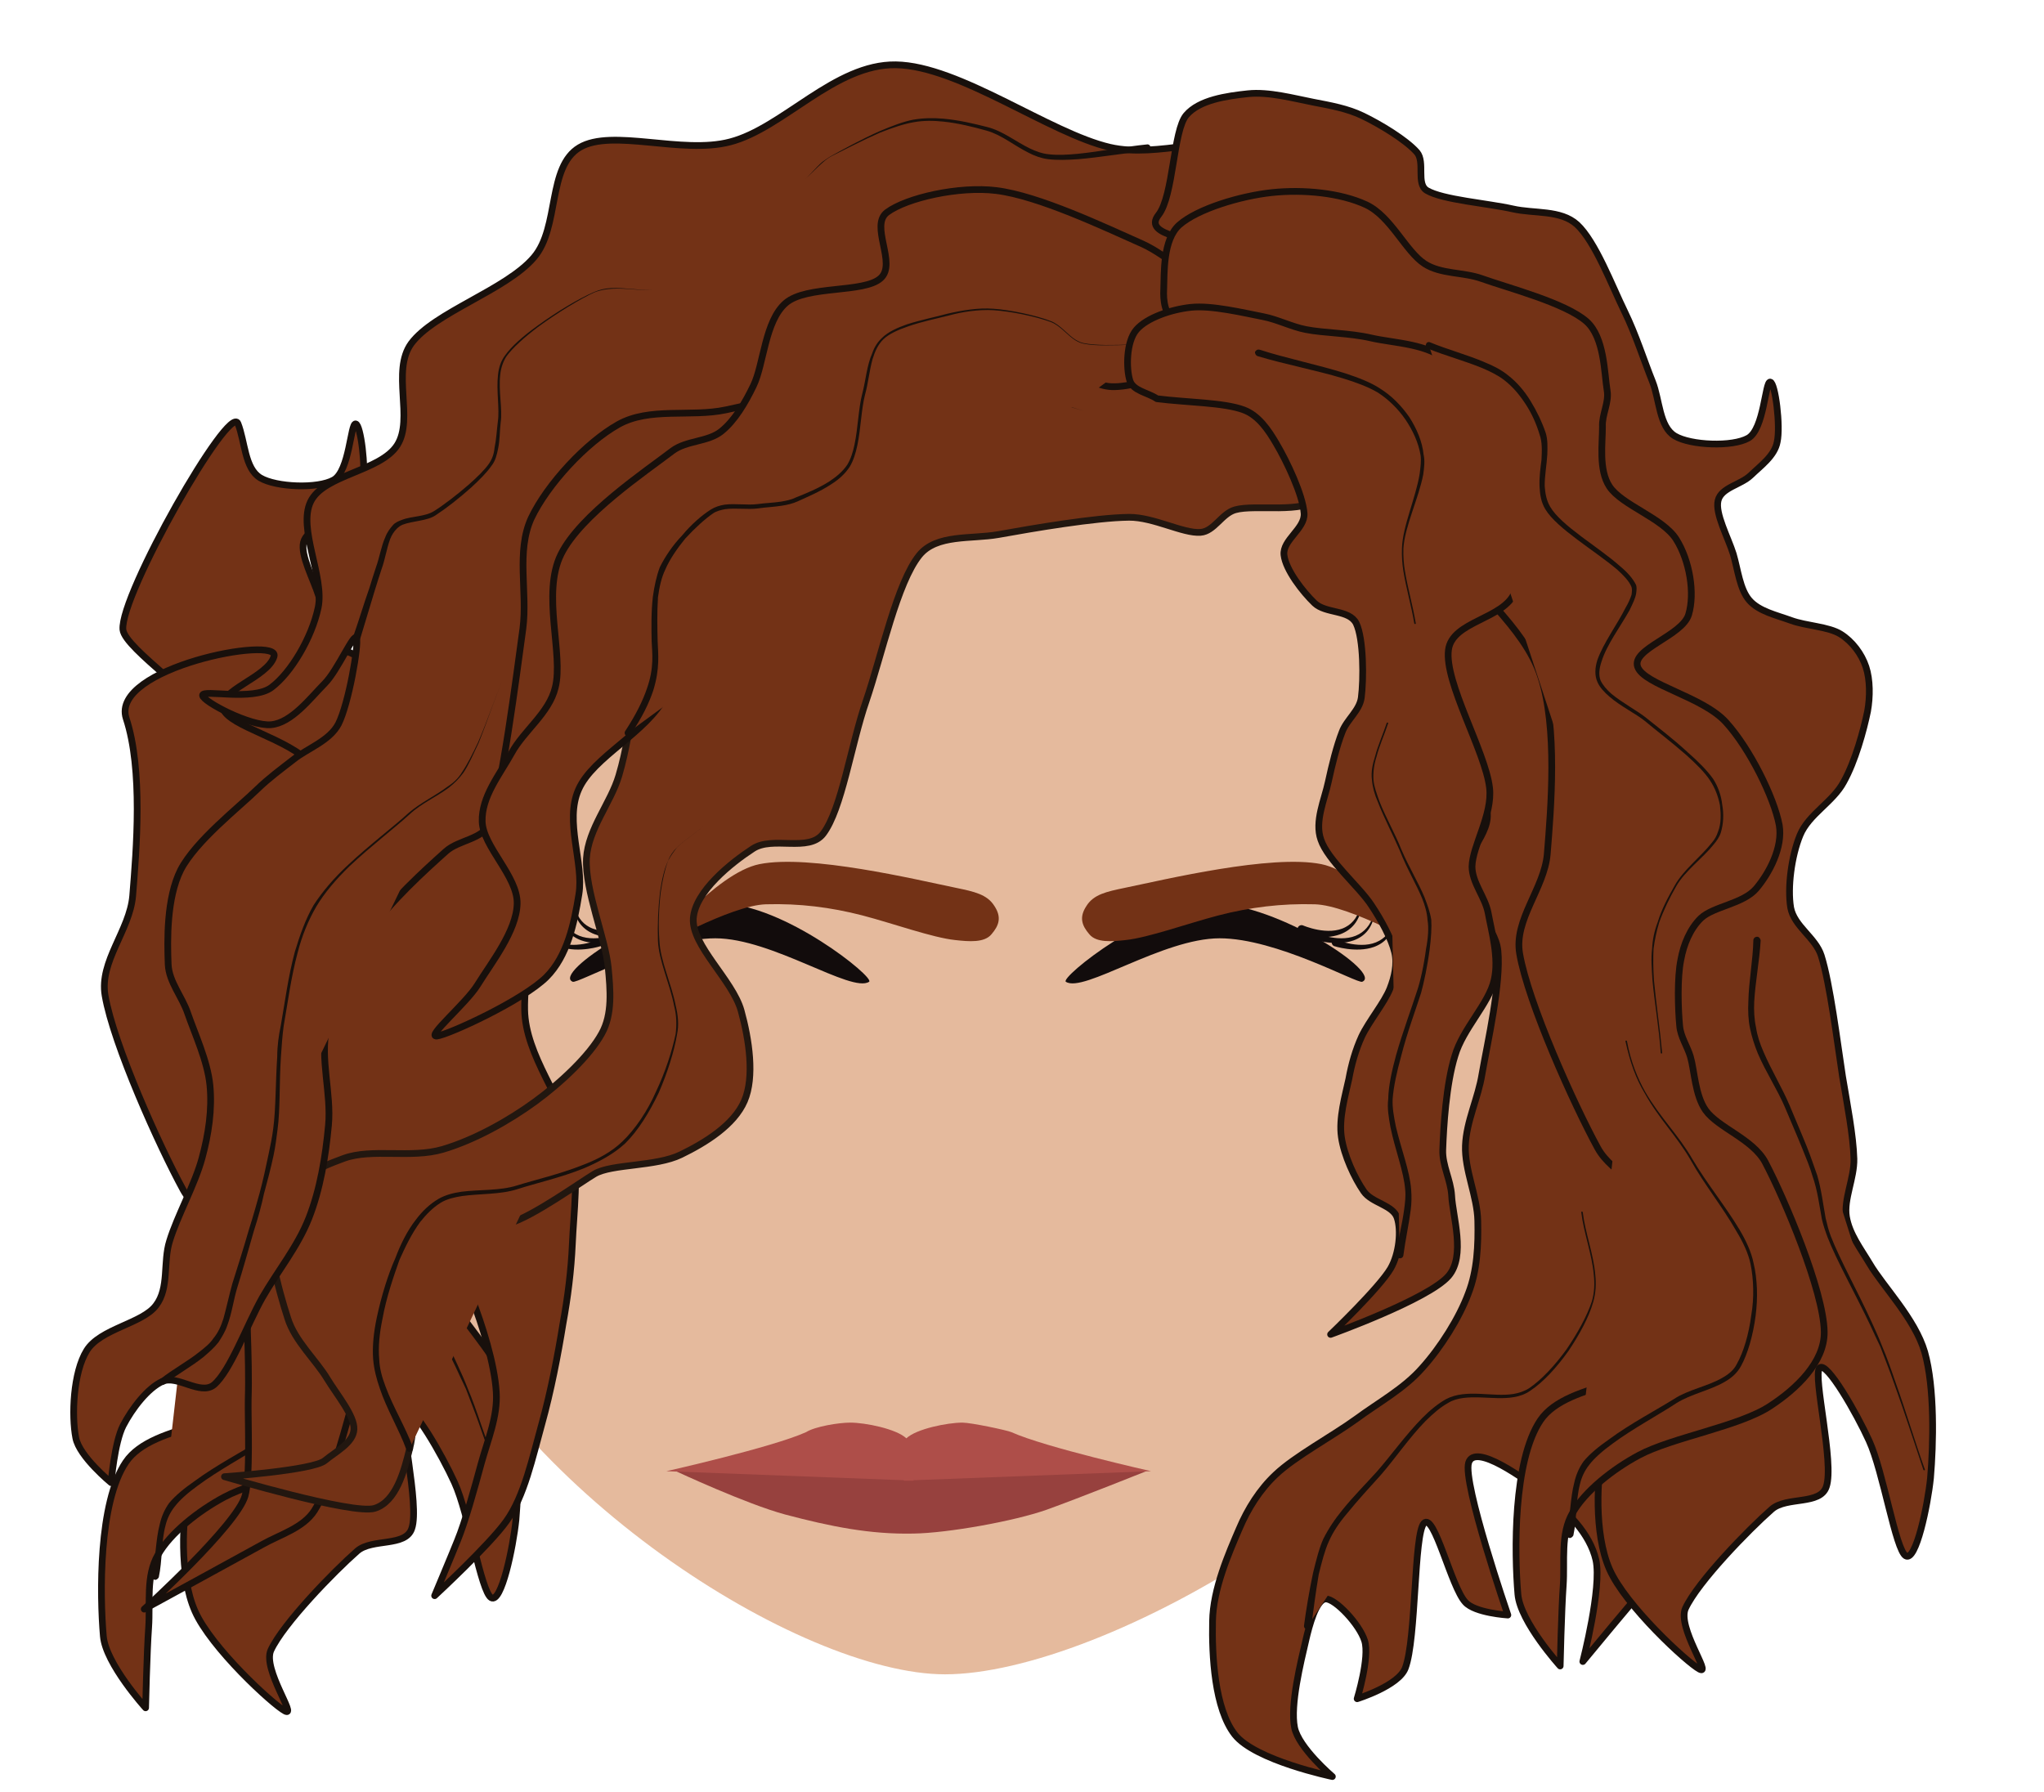 <?xml version="1.0" encoding="UTF-8" standalone="no"?>
<!DOCTYPE svg PUBLIC "-//W3C//DTD SVG 1.1//EN" "http://www.w3.org/Graphics/SVG/1.1/DTD/svg11.dtd">
<svg width="100%" height="100%" viewBox="0 0 455 399" version="1.1" xmlns="http://www.w3.org/2000/svg" xmlns:xlink="http://www.w3.org/1999/xlink" xml:space="preserve" xmlns:serif="http://www.serif.com/" style="fill-rule:evenodd;clip-rule:evenodd;stroke-linecap:round;stroke-linejoin:round;stroke-miterlimit:1.5;">
    <g transform="matrix(1,0,0,1,-19821,-4780)">
        <g id="Plan-de-travail8" serif:id="Plan de travail8" transform="matrix(1.207,0,0,1.042,9680.66,1629.67)">
            <rect x="8402" y="3024" width="377" height="383" style="fill:none;"/>
            <clipPath id="_clip1">
                <rect x="8402" y="3024" width="377" height="383"/>
            </clipPath>
            <g clip-path="url(#_clip1)">
                <g transform="matrix(1.288,0,0,0.959,-17573.1,-14797.8)">
                    <g transform="matrix(1.002,0,0,3.251,-551.407,7517.32)">
                        <g transform="matrix(0.811,0,0,0.352,20022.2,2722.4)">
                            <path d="M978.828,1985.54C1043.68,1985.54 1082.21,2012.39 1082.21,2108.43C1082.21,2127.81 1095.66,2117.85 1090.52,2134.44C1087.09,2145.47 1083.14,2167.34 1079.47,2176.93C1061.31,2224.32 1001.06,2261.74 973.291,2261.74C947.913,2261.74 896.351,2225.89 880.585,2182.71C876.2,2170.7 871.534,2145.87 867.807,2131.42C863.558,2114.95 873.185,2126.09 873.185,2107C873.185,2010.97 913.978,1985.54 978.828,1985.54Z" style="fill:rgb(229,186,157);"/>
                        </g>
                        <g transform="matrix(0.679,0,0,0.326,6040.82,-1925.3)">
                            <g transform="matrix(1,0,0,1.001,-3446,-86.554)">
                                <path d="M25143,16726C25143,16726 25157.8,16732.9 25166,16735.1C25175.5,16737.6 25183.8,16739.3 25193,16739.1C25200.2,16739 25214.2,16736.5 25221,16734.1C25228,16731.6 25242,16726 25242,16726L25192,16723L25143,16726Z" style="fill:rgb(151,65,62);"/>
                            </g>
                            <g transform="matrix(1,0,0,1.001,-3446,-86.554)">
                                <path d="M25170.4,16717.8C25172.3,16716.6 25177.3,16715.8 25179.7,16715.8C25182.8,16715.8 25189.4,16717.1 25191.5,16719.1C25193.6,16717.1 25200.2,16715.8 25203.3,16715.8C25205.1,16715.8 25212.7,16717.4 25213.6,16717.8C25220.7,16721 25243,16726 25243,16726L25193,16727.9L25193,16728L25192,16728L25191,16728L25191,16727.9L25141,16726C25141,16726 25163.3,16721 25170.4,16717.8C25170.4,16717.8 25170.4,16717.8 25170.4,16717.8Z" style="fill:rgb(174,78,73);"/>
                            </g>
                        </g>
                        <g transform="matrix(0.953,0,0,0.457,10970.4,1212.2)">
                            <path d="M10384.8,4937.47C10384.8,4937.47 10388.1,4938.57 10390.8,4937.61C10392.4,4937.03 10393.8,4935.74 10394,4933.01C10394,4932.98 10394,4932.96 10394,4932.96C10394,4932.95 10394,4932.97 10394,4932.99C10393.6,4934.95 10392.7,4936.07 10391.6,4936.68C10389,4938.15 10385.2,4936.53 10385.2,4936.53C10384.9,4936.43 10384.6,4936.56 10384.5,4936.82C10384.4,4937.08 10384.6,4937.38 10384.8,4937.47Z" style="fill:rgb(18,12,12);"/>
                        </g>
                        <g transform="matrix(0.953,0,0,0.457,10967.5,1211.75)">
                            <path d="M10384.8,4937.47C10384.8,4937.47 10388.1,4938.57 10390.8,4937.61C10392.4,4937.03 10393.8,4935.74 10394,4933.01C10394,4932.98 10394,4932.96 10394,4932.96C10394,4932.95 10394,4932.97 10394,4932.99C10393.6,4934.95 10392.7,4936.07 10391.6,4936.68C10389,4938.15 10385.2,4936.53 10385.2,4936.53C10384.9,4936.43 10384.6,4936.56 10384.5,4936.82C10384.4,4937.08 10384.6,4937.38 10384.8,4937.47Z" style="fill:rgb(18,12,12);"/>
                        </g>
                        <g transform="matrix(0.953,0,0,0.457,10965.6,1211.29)">
                            <path d="M10384.8,4937.63C10384.8,4937.63 10388.1,4938.71 10390.8,4937.69C10392.4,4937.09 10393.8,4935.78 10394.1,4933.01C10394.1,4932.98 10394,4932.95 10394,4932.94C10394,4932.94 10393.9,4932.96 10393.9,4932.99C10393.6,4934.92 10392.7,4936.03 10391.6,4936.61C10389,4938.03 10385.2,4936.37 10385.2,4936.37C10384.9,4936.24 10384.5,4936.42 10384.4,4936.76C10384.2,4937.11 10384.4,4937.5 10384.8,4937.63Z" style="fill:rgb(18,12,12);"/>
                        </g>
                        <g transform="matrix(-0.095,0,0,0.051,21554.7,2588.12)">
                            <path d="M7195.17,17312.8C7163.46,17301.4 7323.82,17207.9 7418.07,17207.9C7512.32,17207.9 7650.22,17307.3 7640.97,17312.8C7614.51,17328.5 7495.39,17254.4 7409.63,17254.4C7323.87,17254.4 7202.74,17315.6 7195.17,17312.8Z" style="fill:rgb(18,12,12);"/>
                        </g>
                        <g transform="matrix(-0.953,0,0,0.457,30659.1,1212.2)">
                            <path d="M10385.2,4936.53C10385.2,4936.53 10389,4938.15 10391.6,4936.68C10392.7,4936.07 10393.6,4934.95 10394,4932.99C10394,4932.97 10394,4932.95 10394,4932.96C10394,4932.96 10394,4932.98 10394,4933.01C10393.8,4935.74 10392.4,4937.03 10390.8,4937.61C10388.1,4938.57 10384.8,4937.47 10384.8,4937.47C10384.6,4937.38 10384.4,4937.08 10384.5,4936.82C10384.6,4936.56 10384.9,4936.43 10385.2,4936.53Z" style="fill:rgb(18,12,12);"/>
                        </g>
                        <g transform="matrix(-0.953,0,0,0.457,30662,1211.75)">
                            <path d="M10385.2,4936.53C10385.2,4936.53 10389,4938.15 10391.6,4936.68C10392.7,4936.07 10393.6,4934.95 10394,4932.99C10394,4932.97 10394,4932.95 10394,4932.96C10394,4932.96 10394,4932.98 10394,4933.01C10393.8,4935.74 10392.4,4937.03 10390.8,4937.61C10388.1,4938.57 10384.8,4937.47 10384.8,4937.47C10384.6,4937.38 10384.4,4937.08 10384.5,4936.82C10384.6,4936.56 10384.9,4936.43 10385.2,4936.53Z" style="fill:rgb(18,12,12);"/>
                        </g>
                        <g transform="matrix(-0.953,0,0,0.457,30663.9,1211.29)">
                            <path d="M10385.2,4936.37C10385.2,4936.37 10389,4938.03 10391.6,4936.61C10392.7,4936.03 10393.6,4934.92 10393.9,4932.99C10393.9,4932.96 10394,4932.94 10394,4932.94C10394,4932.95 10394.1,4932.98 10394.1,4933.01C10393.8,4935.78 10392.4,4937.09 10390.8,4937.69C10388.1,4938.71 10384.8,4937.63 10384.8,4937.63C10384.4,4937.5 10384.2,4937.11 10384.4,4936.76C10384.5,4936.42 10384.9,4936.24 10385.2,4936.37Z" style="fill:rgb(18,12,12);"/>
                        </g>
                        <g transform="matrix(0.095,0,0,0.051,20074.8,2588.12)">
                            <path d="M7195.17,17312.8C7163.46,17301.4 7323.82,17207.9 7418.07,17207.9C7512.32,17207.9 7650.22,17307.3 7640.97,17312.8C7614.51,17328.5 7495.39,17254.4 7409.63,17254.4C7323.87,17254.4 7202.74,17315.6 7195.17,17312.8Z" style="fill:rgb(18,12,12);"/>
                        </g>
                    </g>
                    <g transform="matrix(-0.595,-0.045,-0.029,0.926,36180.6,16514.9)">
                        <path d="M26389,3744C26389,3744 26404.4,3726.6 26415,3725C26427.2,3723.17 26452.3,3730.5 26462,3733C26466.2,3734.09 26469.3,3734.9 26470.9,3737.74C26472.6,3740.57 26471.8,3742.53 26469.9,3744.53C26468.1,3746.53 26464.4,3746.03 26461.1,3745.5C26455.7,3744.67 26446.4,3740.79 26439.1,3738.5C26431.6,3736.17 26424.1,3734.87 26416.1,3734.71C26407.6,3734.54 26389,3744 26389,3744Z" style="fill:rgb(115,50,22);"/>
                    </g>
                    <g transform="matrix(0.595,-0.045,0.029,0.926,4450.23,16514.9)">
                        <path d="M26389,3744C26389,3744 26404.4,3726.6 26415,3725C26427.2,3723.17 26452.3,3730.5 26462,3733C26466.2,3734.09 26469.3,3734.9 26470.9,3737.74C26472.6,3740.57 26471.8,3742.53 26469.9,3744.53C26468.1,3746.53 26464.4,3746.03 26461.1,3745.5C26455.7,3744.67 26446.4,3740.79 26439.1,3738.5C26431.6,3736.17 26424.1,3734.87 26416.1,3734.71C26407.6,3734.54 26389,3744 26389,3744Z" style="fill:rgb(115,50,22);"/>
                    </g>
                    <g transform="matrix(1.037,0.208,-0.134,1.614,-8139.84,6785.48)">
                        <path d="M27806,3813C27805,3808.33 27816.5,3780.33 27818,3783C27819.3,3785.34 27819.7,3789 27822,3790C27824.3,3791 27830,3790.5 27832,3789C27834,3787.5 27833.3,3781 27834,3781C27834.7,3781 27836.2,3786.83 27836,3789C27835.9,3790.94 27834.2,3792.5 27833,3794C27831.8,3795.49 27829.2,3796.17 27829,3798C27828.8,3799.83 27831,3802.83 27832,3805C27832.9,3807.03 27833.5,3809.67 27835,3811C27836.5,3812.33 27838.9,3812.53 27841,3813C27843.2,3813.5 27846.2,3813.17 27848,3814C27849.7,3814.78 27851.2,3816.33 27852,3818C27852.8,3819.67 27853.1,3821.98 27853,3824C27852.8,3826.67 27852.2,3831 27851,3834C27849.9,3836.93 27846.8,3839 27846,3842C27845.2,3845 27845.2,3849.33 27846,3852C27846.8,3854.49 27849.9,3855.63 27851,3858C27852.7,3861.67 27854.7,3869.5 27856,3874C27857.1,3877.64 27858.5,3881.83 27859,3885C27859.4,3887.63 27858.3,3890.67 27859,3893C27859.7,3895.31 27861.5,3897.09 27863,3899C27865.2,3901.83 27870.1,3905.64 27872,3910C27874,3914.67 27874.8,3922.33 27875,3927C27875.1,3930.72 27874.5,3938.67 27873,3938C27871.5,3937.33 27868.5,3927 27866,3923C27863.9,3919.6 27858.8,3912.83 27858,3914C27857.2,3915.17 27861.7,3926.67 27861,3930C27860.5,3932.64 27855.8,3932 27854,3934C27851.2,3937.17 27845.2,3945.17 27844,3949C27843.2,3951.72 27848.8,3957.67 27847,3957C27845.2,3956.33 27835.8,3949.67 27833,3945C27830.2,3940.36 27829.7,3932.5 27830,3929C27830.2,3926.65 27834.8,3926.35 27835,3924C27835.5,3918.83 27835.3,3905.17 27833,3898C27830.9,3891.41 27824.7,3886.86 27821,3881C27816.7,3874.17 27826.4,3852.95 27824,3844C27821.3,3834 27818.8,3831.33 27818.7,3824C27818.6,3821.31 27806.6,3815.63 27806,3813Z" style="fill:rgb(115,50,22);stroke:rgb(24,16,12);stroke-width:0.92px;"/>
                    </g>
                    <g transform="matrix(1.037,0.208,-0.134,1.614,-8139.84,6785.48)">
                        <path d="M27808,3825C27804.9,3818.4 27827.5,3811 27827,3814C27826.5,3817 27819.8,3819.67 27821,3822C27822.2,3824.33 27830.4,3824.88 27834,3828C27837.7,3831.17 27841.8,3837.33 27843,3841C27843.9,3843.93 27842.5,3847.67 27841,3850C27839.5,3852.33 27835.5,3853.17 27834,3855C27832.7,3856.63 27832.1,3858.9 27832,3861C27831.8,3863.5 27832.5,3867.83 27833,3870C27833.3,3871.45 27834.4,3872.64 27835,3874C27835.8,3875.83 27836.3,3879.14 27838,3881C27840,3883.17 27844.9,3884.07 27847,3887C27850.3,3891.67 27857.2,3903.5 27858,3909C27858.6,3913.13 27855.2,3917.26 27852,3920C27848.2,3923.33 27839.2,3926 27835,3929C27831.7,3931.35 27828.3,3934.83 27827,3938C27825.7,3941.07 27826.8,3944.67 27827,3948C27827.2,3951.5 27828,3959 27828,3959C27828,3959 27821.8,3953.72 27821,3950C27819.8,3944.5 27818,3932 27821,3926C27824,3920 27836.8,3919 27839,3914C27841.2,3909 27836.5,3900.33 27834,3896C27831.9,3892.3 27826.5,3891.45 27824,3888C27820,3882.5 27812,3869.5 27810,3863C27808.6,3858.49 27812.2,3853.71 27812,3849C27811.7,3842.67 27811.2,3831.67 27808,3825Z" style="fill:rgb(115,50,22);stroke:rgb(24,16,12);stroke-width:0.92px;"/>
                    </g>
                    <g transform="matrix(1.037,0.208,-0.134,1.614,-8139.84,6785.48)">
                        <path d="M27827,3941C27827.3,3937.67 27826.3,3933.87 27828,3931C27830,3927.67 27835.8,3923.67 27839,3921C27841.5,3918.85 27845.8,3918.1 27847,3915C27848.3,3911.67 27848.6,3905.38 27847,3901C27845.3,3896.5 27840.3,3892.37 27837,3888C27833.5,3883.33 27828.7,3881 27826,3873" style="fill:rgb(115,50,22);"/>
                        <path d="M27827.5,3941.05C27827.7,3938.74 27827.2,3936.22 27827.5,3933.94C27827.6,3932.97 27827.9,3932.05 27828.4,3931.21C27829,3930.16 27830,3929.04 27831.2,3927.91C27833.7,3925.5 27837.1,3923.08 27839.2,3921.26C27841,3919.79 27843.5,3918.96 27845.3,3917.59C27846.2,3916.93 27846.9,3916.14 27847.3,3915.11C27848,3913.33 27848.4,3910.72 27848.4,3908C27848.4,3905.55 27848,3903.02 27847.2,3900.92C27846.7,3899.45 27845.8,3898.03 27844.7,3896.62C27842.4,3893.7 27839.4,3890.86 27837.1,3887.91C27834.8,3884.88 27832,3882.84 27829.5,3879.59C27828.2,3877.85 27827,3875.76 27826.1,3872.98C27826.1,3872.94 27826,3872.92 27826,3872.93C27825.9,3872.95 27825.9,3872.99 27825.9,3873.02C27826.9,3875.83 27828,3877.95 27829.4,3879.71C27831.8,3882.99 27834.6,3885.05 27836.9,3888.1C27839.1,3891.07 27842.1,3893.94 27844.3,3896.88C27845.4,3898.26 27846.3,3899.65 27846.8,3901.08C27847.5,3903.14 27847.9,3905.61 27847.8,3908C27847.8,3910.64 27847.4,3913.17 27846.7,3914.89C27846.4,3915.81 27845.7,3916.5 27844.9,3917.09C27843.1,3918.45 27840.5,3919.27 27838.8,3920.74C27836.6,3922.53 27833.2,3924.94 27830.7,3927.34C27829.4,3928.51 27828.3,3929.68 27827.6,3930.79C27827.1,3931.72 27826.8,3932.75 27826.7,3933.83C27826.4,3936.12 27826.8,3938.65 27826.5,3940.95C27826.5,3941.21 27826.7,3941.43 27827,3941.46C27827.2,3941.48 27827.4,3941.3 27827.5,3941.05Z" style="fill:rgb(24,16,12);"/>
                    </g>
                    <g transform="matrix(1.037,0.208,-0.134,1.614,-8139.84,6785.48)">
                        <path d="M27842,3857C27842.3,3861 27841.8,3865.33 27843,3869C27844.2,3872.67 27847.2,3875.83 27849,3879C27850.7,3881.97 27852.7,3885.17 27854,3888C27855.2,3890.58 27855.6,3893.5 27857,3896C27859,3899.67 27863.3,3905.17 27866,3910C27868.8,3915 27871.3,3920.67 27874,3926" style="fill:rgb(115,50,22);"/>
                        <path d="M27841.5,3857.04C27841.8,3859.81 27841.6,3862.73 27841.9,3865.49C27842,3866.74 27842.2,3867.97 27842.6,3869.12C27843,3870.25 27843.5,3871.33 27844.1,3872.38C27845.5,3874.76 27847.4,3876.96 27848.7,3879.17C27849.7,3880.91 27850.8,3882.72 27851.8,3884.5C27852.5,3885.74 27853.2,3886.96 27853.7,3888.12C27854.6,3889.91 27855.1,3891.87 27855.7,3893.74C27856,3894.56 27856.4,3895.36 27856.8,3896.12C27858.4,3899.07 27861.5,3903.22 27864.1,3907.25C27864.7,3908.2 27865.3,3909.16 27865.9,3910.08C27866.7,3911.6 27867.6,3913.18 27868.4,3914.8C27870.3,3918.48 27872.1,3922.34 27873.9,3926.03C27874,3926.07 27874,3926.08 27874,3926.06C27874.1,3926.05 27874.1,3926 27874.1,3925.97C27872.2,3922.25 27870.5,3918.38 27868.6,3914.68C27867.8,3913.05 27867,3911.45 27866.1,3909.92C27865.6,3908.99 27865,3908.02 27864.4,3907.06C27861.9,3903.02 27858.8,3898.85 27857.2,3895.88C27856.8,3895.14 27856.5,3894.36 27856.2,3893.56C27855.6,3891.67 27855.1,3889.69 27854.3,3887.88C27853.7,3886.7 27853.1,3885.46 27852.4,3884.2C27851.4,3882.41 27850.3,3880.58 27849.3,3878.83C27848,3876.61 27846.2,3874.38 27844.8,3871.99C27844.2,3870.99 27843.7,3869.95 27843.4,3868.88C27843,3867.77 27842.8,3866.61 27842.7,3865.41C27842.5,3862.65 27842.7,3859.73 27842.5,3856.96C27842.4,3856.71 27842.2,3856.52 27842,3856.54C27841.7,3856.56 27841.5,3856.78 27841.5,3857.04Z" style="fill:rgb(24,16,12);"/>
                    </g>
                    <g transform="matrix(1.024,0.336,-0.216,1.593,-7267.58,3513.75)">
                        <path d="M27744,3645C27732.7,3643.17 27692,3646.17 27677,3651C27666.7,3654.33 27659.8,3666 27654,3674C27648.6,3681.47 27644.2,3690.03 27642,3699C27639.5,3709 27640.3,3724.5 27639,3734C27638,3741.45 27635.8,3748.83 27634,3756C27632.2,3763.05 27629.1,3769.8 27628,3777C27626.8,3785 27626.8,3798.5 27627,3804C27627.1,3806.11 27628.4,3807.97 27629,3810C27629.7,3812.33 27630.4,3815.32 27631,3818C27631.7,3820.83 27632.5,3824.17 27633,3827C27633.5,3829.65 27635.5,3837.32 27635.3,3840C27635,3844.17 27625,3858 27625,3858C27625,3858 27636.7,3848 27639,3846C27641.1,3844.16 27644,3842.64 27645,3840C27646.3,3836.5 27646.7,3830 27647,3825C27647.3,3820.01 27646,3814.33 27647,3810C27647.9,3805.93 27650.8,3799.5 27653,3799C27655.2,3798.5 27658.1,3804.03 27660,3807C27662.2,3810.33 27665,3815.33 27666,3819C27666.9,3822.22 27666.2,3825.67 27666,3829C27665.8,3832.5 27665.5,3837.33 27665,3840C27664.7,3841.76 27663.5,3848 27663.5,3848C27663.5,3848 27669.4,3839.68 27671,3836C27672.7,3832.17 27672.7,3826.67 27673,3822C27673.3,3817.35 27673.2,3812.17 27673,3808C27672.9,3804.32 27672.6,3800.64 27672,3797C27671.3,3792.83 27670.9,3787.38 27669,3783C27666.8,3778 27660.4,3773.14 27659,3767C27657.3,3759.5 27658.3,3747.64 27659,3738C27659.7,3728.17 27658.2,3716.89 27663,3708C27669,3696.83 27684.5,3678.5 27695,3671C27703.7,3664.8 27717.7,3664.5 27726,3663C27732.2,3661.88 27742,3665 27745,3662C27748,3659 27749.6,3645.91 27744,3645Z" style="fill:rgb(115,50,22);stroke:rgb(24,16,12);stroke-width:0.92px;"/>
                    </g>
                    <g transform="matrix(1.024,0.336,-0.216,1.593,-7267.58,3513.75)">
                        <path d="M27632,3838C27632,3838 27650.3,3839.5 27653,3838C27655.7,3836.5 27655.9,3832.16 27656,3829C27656.2,3825.33 27654.3,3820.37 27654,3816C27653.7,3811.5 27652.5,3805.33 27654,3802C27655.5,3798.71 27660,3797.5 27663,3796C27665.8,3794.59 27671.5,3788.37 27673,3787C27675,3785.17 27681,3784.33 27684,3782C27687,3779.67 27690.3,3776.5 27691,3773C27691.7,3769.5 27689.9,3764.66 27688,3761C27686,3757.17 27679.5,3753.67 27679,3750C27678.5,3746.33 27682.5,3741.5 27685,3739C27687.3,3736.68 27692.6,3737.96 27694,3735C27695.8,3731.17 27695.2,3722.32 27696,3716C27696.8,3709.33 27696.8,3699.33 27699,3695C27700.7,3691.67 27705.5,3691.41 27709,3690C27713.5,3688.17 27721.5,3685 27726,3684C27729.3,3683.28 27733.7,3684.67 27736,3684C27737.8,3683.48 27738.3,3680.89 27740,3680C27742.5,3678.67 27749.3,3678.67 27751,3676C27752.7,3673.33 27751.8,3667 27750,3664C27748.2,3661 27743.9,3658.29 27740,3658C27733.3,3657.5 27718,3659.33 27710,3661C27703.7,3662.31 27696.2,3664.17 27692,3668C27687.8,3671.83 27687.5,3679.83 27685,3684C27682.9,3687.44 27679.7,3690.83 27677,3693C27674.7,3694.88 27670.8,3694.62 27669,3697C27667,3699.67 27665.7,3704.84 27665,3709C27664.3,3713.17 27665,3718 27665,3722C27665,3725.67 27665.3,3729.35 27665,3733C27664.7,3736.83 27662.4,3740.99 27663,3745C27663.7,3749.33 27667.8,3755.17 27669,3759C27669.9,3761.89 27670.9,3765.11 27670,3768C27669,3771.33 27665.9,3775.77 27663,3779C27660,3782.33 27656,3785.83 27652,3788C27648,3790.16 27642.5,3789.83 27639,3792C27635.6,3794.11 27631.5,3797.17 27631,3801C27630.5,3804.83 27634,3811.5 27636,3815C27637.6,3817.87 27641,3819.83 27643,3822C27644.8,3823.91 27647.7,3826.17 27648,3828C27648.3,3829.83 27646.2,3831.48 27645,3833C27643.7,3834.67 27632,3838 27632,3838Z" style="fill:rgb(115,50,22);stroke:rgb(34,23,16);stroke-width:0.92px;"/>
                    </g>
                    <g transform="matrix(1.024,0.336,-0.216,1.593,-7267.58,3513.75)">
                        <path d="M27750,3649C27752.3,3647.64 27751.8,3642.94 27750,3641C27747.2,3638 27739.2,3632 27733,3631C27726.8,3630 27719.8,3635.13 27713,3635C27704.5,3634.83 27690.5,3628.33 27682,3630C27673.8,3631.6 27668.7,3641.67 27662,3645C27655.9,3648.07 27645.8,3646.5 27642,3650C27638.2,3653.5 27641.6,3661.24 27639,3666C27636.2,3671.17 27627.2,3676.17 27625,3681C27623.1,3685.27 27627.5,3691 27626,3695C27624.5,3699 27617,3701 27616,3705C27615,3709 27620,3714.67 27620,3719C27620,3723.22 27618.2,3728.5 27616,3731C27613.9,3733.39 27606.8,3733.17 27607,3734C27607.2,3734.83 27614.3,3736.83 27617,3736C27619.7,3735.17 27621.5,3731.33 27623,3729C27624.4,3726.87 27625.5,3721.17 27626,3722C27626.5,3722.83 27626.8,3731 27626,3734C27625.3,3736.51 27622.5,3738.17 27621,3740C27619.6,3741.65 27618.2,3743.22 27617,3745C27615,3748 27610.2,3753.67 27609,3758C27607.9,3762.2 27609.2,3767.83 27610,3771C27610.6,3773.33 27612.8,3774.94 27614,3777C27615.5,3779.5 27618,3782.83 27619,3786C27620,3789.17 27620.2,3792.65 27620,3796C27619.8,3799.67 27618.3,3804.5 27618,3808C27617.7,3810.99 27619.3,3814.29 27618,3817C27616.7,3819.83 27611.2,3821.67 27610,3825C27608.8,3828.33 27609.8,3834.17 27611,3837C27612,3839.41 27617,3842 27617,3842C27617,3842 27616.3,3836.5 27617,3834C27617.7,3831.5 27619.2,3828.33 27621,3827C27622.8,3825.67 27626.5,3827.85 27628,3826C27629.8,3823.67 27630.7,3817.17 27632,3813C27633.3,3808.98 27635.3,3805.16 27636,3801C27636.7,3796.83 27636.5,3792.31 27636,3788C27635.5,3783.67 27633,3779.45 27633,3775C27633,3770.5 27634.2,3765.42 27636,3761C27637.8,3756.5 27641.8,3751 27644,3748C27645.4,3746.09 27648.7,3745.34 27649,3743C27649.7,3737.67 27648.5,3723 27648,3716C27647.6,3710.97 27644.9,3705.91 27646,3701C27647.2,3696 27651.2,3689.33 27655,3686C27658.7,3682.75 27664.5,3683 27669,3681C27673.5,3679 27678,3676.86 27682,3674C27686.7,3670.67 27692,3663.83 27697,3661C27701.5,3658.45 27707,3658.14 27712,3657C27717.2,3655.83 27722.7,3655.12 27728,3654C27734.3,3652.67 27746.3,3651.17 27750,3649Z" style="fill:rgb(115,50,22);stroke:rgb(24,16,12);stroke-width:0.92px;"/>
                    </g>
                    <g transform="matrix(1.024,0.336,-0.216,1.593,-7267.58,3513.75)">
                        <path d="M27751,3665C27750.8,3661.5 27750.8,3654.17 27749,3651C27747.3,3648.03 27742.8,3646 27740,3646C27737.2,3646 27735.1,3650.84 27732,3651C27728.7,3651.17 27724.1,3647.88 27720,3647C27714.5,3645.83 27704.8,3643.5 27699,3644C27693.9,3644.43 27687.2,3647.5 27685,3650C27683,3652.28 27687.8,3656.57 27686,3659C27684.2,3661.5 27676.3,3662 27674,3665C27671.7,3668 27672.8,3673.83 27672,3677C27671.4,3679.45 27670.5,3682.17 27669,3684C27667.5,3685.83 27664.6,3686.18 27663,3688C27660,3691.5 27652.5,3699.17 27651,3705C27649.5,3710.83 27654.2,3718.33 27654,3723C27653.9,3726.59 27651,3729.67 27650,3733C27649,3736.26 27647.2,3739.7 27648,3743C27648.8,3746.33 27654.3,3749.33 27655,3753C27655.7,3756.67 27653.2,3761.67 27652,3765C27651,3767.81 27646.5,3773.5 27648,3773C27649.5,3772.5 27658.5,3765.83 27661,3762C27663.2,3758.6 27663.2,3754.05 27663,3750C27662.8,3745.67 27659,3740.67 27660,3736C27661,3731.17 27667.5,3726.5 27669,3721C27670.5,3715.5 27666.2,3707.83 27669,3703C27671.8,3698.17 27682.3,3695.17 27686,3692C27688.4,3689.95 27690.1,3687.02 27691,3684C27692,3680.5 27689.2,3674.31 27692,3671C27694.8,3667.67 27703.3,3664.67 27708,3664C27712.1,3663.42 27715.9,3667.7 27720,3667C27724.8,3666.17 27732.8,3659.5 27737,3659C27740.1,3658.62 27742.8,3661.83 27745,3664C27747.2,3666.17 27749,3671.83 27750,3672C27751,3672.17 27751.1,3667.35 27751,3665Z" style="fill:rgb(115,50,22);stroke:rgb(24,16,12);stroke-width:0.92px;"/>
                    </g>
                    <g transform="matrix(1.024,0.336,-0.216,1.593,-7267.58,3513.75)">
                        <path d="M27656,3829C27653.7,3825.33 27650.2,3822.17 27649,3818C27647.8,3813.83 27648.3,3807.83 27649,3804C27649.6,3800.77 27650.7,3797.17 27653,3795C27655.3,3792.83 27659.9,3792.77 27663,3791C27666.8,3788.83 27673.2,3786.17 27676,3782C27678.8,3777.83 27680.2,3770.67 27680,3766C27679.8,3761.67 27676,3757.83 27675,3754C27674.1,3750.44 27673.5,3745.83 27674,3743C27674.4,3740.63 27676.7,3739 27678,3737" style="fill:rgb(115,50,22);"/>
                        <path d="M27656.4,3828.75C27654.8,3826.21 27652.6,3823.91 27651,3821.35C27650.3,3820.26 27649.7,3819.12 27649.4,3817.89C27648.9,3816.27 27648.7,3814.36 27648.7,3812.41C27648.6,3809.43 27649,3806.35 27649.3,3804.06C27649.7,3802.18 27650.2,3800.17 27651,3798.39C27651.6,3797.19 27652.3,3796.09 27653.2,3795.23C27653.9,3794.55 27654.9,3794.09 27655.9,3793.71C27658.2,3792.88 27661,3792.44 27663.1,3791.23C27665.4,3789.91 27668.7,3788.41 27671.5,3786.5C27673.3,3785.23 27675,3783.79 27676.2,3782.11C27677.6,3780.03 27678.6,3777.21 27679.3,3774.32C27679.9,3771.38 27680.2,3768.37 27680.1,3765.99C27680.1,3764.68 27679.7,3763.41 27679.1,3762.17C27677.9,3759.33 27675.8,3756.66 27675.1,3753.98C27674.5,3751.96 27674.1,3749.61 27673.9,3747.43C27673.8,3745.78 27673.8,3744.23 27674,3743.01C27674.2,3742.28 27674.5,3741.62 27674.8,3741C27675.7,3739.6 27677.1,3738.39 27678,3737C27677.1,3738.38 27675.7,3739.59 27674.8,3740.98C27674.4,3741.6 27674.1,3742.26 27674,3742.99C27673.7,3744.22 27673.7,3745.78 27673.8,3747.44C27674,3749.62 27674.4,3751.99 27674.9,3754.02C27675.6,3756.7 27677.7,3759.4 27678.9,3762.26C27679.5,3763.47 27679.8,3764.72 27679.9,3766.01C27679.9,3768.35 27679.6,3771.34 27678.9,3774.25C27678.3,3777.09 27677.2,3779.85 27675.8,3781.89C27674.7,3783.52 27673.1,3784.91 27671.2,3786.13C27668.4,3788 27665.2,3789.48 27662.9,3790.77C27660.8,3791.95 27658,3792.35 27655.7,3793.15C27654.6,3793.55 27653.6,3794.05 27652.8,3794.77C27651.8,3795.68 27651,3796.84 27650.4,3798.12C27649.5,3799.93 27649,3802 27648.7,3803.94C27648.2,3806.27 27647.9,3809.39 27647.9,3812.43C27647.9,3814.44 27648.1,3816.42 27648.6,3818.11C27649,3819.42 27649.6,3820.63 27650.3,3821.79C27651.8,3824.37 27654,3826.69 27655.6,3829.25C27655.7,3829.46 27656,3829.53 27656.2,3829.39C27656.5,3829.25 27656.5,3828.97 27656.4,3828.75Z" style="fill:rgb(24,16,12);"/>
                    </g>
                    <g transform="matrix(1.024,0.336,-0.216,1.593,-7267.58,3513.75)">
                        <path d="M27674,3699C27678.3,3697.33 27683.7,3695.33 27687,3694C27689.4,3693.06 27691.9,3692.48 27694,3691C27696.3,3689.33 27699.5,3686.5 27701,3684C27702.4,3681.64 27701.5,3678.17 27703,3676C27704.5,3673.83 27707.7,3671.83 27710,3671C27712.2,3670.22 27714.7,3671 27717,3671" style="fill:rgb(115,50,22);"/>
                        <path d="M27674.2,3699.43C27677,3698.3 27680.4,3697.01 27683.2,3695.88C27684.7,3695.31 27686,3694.78 27687.1,3694.32C27688.8,3693.65 27690.5,3693.15 27692.1,3692.4C27692.8,3692.07 27693.5,3691.69 27694.2,3691.23C27695.6,3690.22 27697.2,3688.79 27698.7,3687.27C27699.7,3686.22 27700.6,3685.13 27701.2,3684.1C27702.3,3682.22 27701.9,3679.64 27702.5,3677.55C27702.6,3677.02 27702.8,3676.52 27703.1,3676.07C27703.8,3675.01 27705,3673.97 27706.2,3673.1C27707.5,3672.21 27708.9,3671.48 27710,3671.06C27710.7,3670.81 27711.4,3670.71 27712.1,3670.69C27713.7,3670.65 27715.4,3671.01 27717,3671C27715.4,3670.99 27713.7,3670.59 27712.1,3670.61C27711.4,3670.62 27710.7,3670.71 27710,3670.95C27708.8,3671.36 27707.4,3672.07 27706.1,3672.95C27704.8,3673.81 27703.7,3674.85 27702.9,3675.93C27702.6,3676.39 27702.3,3676.92 27702.2,3677.48C27701.6,3679.52 27702,3682.06 27700.8,3683.9C27700.1,3685.13 27698.9,3686.43 27697.6,3687.64C27696.4,3688.85 27695,3689.95 27693.8,3690.77C27693,3691.34 27692.1,3691.77 27691.2,3692.14C27689.8,3692.7 27688.3,3693.13 27686.9,3693.68C27685.8,3694.11 27684.4,3694.62 27683,3695.16C27680.1,3696.25 27676.7,3697.48 27673.8,3698.57C27673.6,3698.66 27673.5,3698.93 27673.6,3699.17C27673.7,3699.4 27673.9,3699.52 27674.2,3699.43Z" style="fill:rgb(24,16,12);"/>
                    </g>
                    <g transform="matrix(1.024,0.336,-0.216,1.593,-7267.58,3513.75)">
                        <path d="M27621,3827C27623,3824.67 27625.8,3822.5 27627,3820C27628.1,3817.57 27627.7,3814.68 27628,3812C27628.3,3808.5 27628.8,3802.67 27629,3799C27629.1,3796 27629.3,3792.99 27629,3790C27628.7,3786.17 27627.2,3780.71 27627,3776C27626.8,3770.83 27626.2,3764.33 27628,3759C27629.8,3753.67 27635.3,3747.67 27638,3744C27639.8,3741.51 27642.8,3739.84 27644,3737C27645.5,3733.33 27646,3727 27647,3722" style="fill:rgb(115,50,22);"/>
                        <path d="M27621.4,3827.3C27622.7,3825.7 27624.5,3824.18 27625.8,3822.58C27626.4,3821.81 27627,3821.01 27627.4,3820.18C27627.7,3819.4 27628,3818.58 27628.1,3817.73C27628.4,3815.88 27628.2,3813.91 27628.4,3812.04C27628.6,3809.95 27628.8,3807.03 27629,3804.23C27629.2,3802.34 27629.3,3800.5 27629.3,3799.01C27629.4,3797.21 27629.5,3795.4 27629.5,3793.6C27629.5,3792.39 27629.4,3791.18 27629.3,3789.97C27629.1,3787.25 27628.2,3783.7 27627.7,3780.18C27627.5,3778.76 27627.3,3777.35 27627.2,3775.99C27627.1,3772.88 27626.8,3769.28 27627,3765.74C27627.1,3763.43 27627.5,3761.16 27628.2,3759.06C27628.9,3756.99 27630.1,3754.82 27631.5,3752.73C27633.8,3749.42 27636.5,3746.3 27638.1,3744.06C27639.3,3742.33 27641.2,3740.99 27642.6,3739.38C27643.2,3738.67 27643.7,3737.9 27644.1,3737.02C27644.6,3735.79 27644.9,3734.26 27645.3,3732.59C27645.9,3729.25 27646.3,3725.33 27647,3722C27646.3,3725.33 27645.9,3729.24 27645.2,3732.57C27644.8,3734.24 27644.4,3735.76 27643.9,3736.98C27643.6,3737.84 27643.1,3738.59 27642.4,3739.28C27641,3740.89 27639.2,3742.22 27637.9,3743.94C27636.3,3746.18 27633.6,3749.27 27631.3,3752.56C27629.8,3754.67 27628.6,3756.86 27627.8,3758.94C27627.1,3761.07 27626.8,3763.38 27626.6,3765.72C27626.4,3769.26 27626.7,3772.88 27626.8,3776.01C27626.8,3777.38 27626.9,3778.82 27627.2,3780.26C27627.7,3783.77 27628.5,3787.31 27628.7,3790.03C27628.8,3791.21 27628.8,3792.41 27628.8,3793.6C27628.8,3795.39 27628.8,3797.19 27628.7,3798.99C27628.6,3800.46 27628.5,3802.29 27628.3,3804.18C27628.1,3806.97 27627.8,3809.88 27627.6,3811.96C27627.5,3813.55 27627.5,3815.22 27627.4,3816.83C27627.3,3817.87 27627.1,3818.88 27626.6,3819.82C27626.3,3820.58 27625.7,3821.31 27625.1,3822.02C27623.8,3823.61 27622,3825.12 27620.7,3826.7C27620.5,3826.89 27620.5,3827.18 27620.7,3827.35C27620.9,3827.52 27621.2,3827.49 27621.4,3827.3Z" style="fill:rgb(24,16,12);"/>
                    </g>
                    <g transform="matrix(1.024,0.336,-0.216,1.593,-7267.58,3513.75)">
                        <path d="M27626,3722C27626.3,3718.67 27626.7,3714.67 27627,3712C27627.3,3709.99 27627,3707.5 27628,3706C27629,3704.5 27631.6,3704.37 27633,3703C27634.8,3701.17 27638,3697.33 27639,3695C27639.8,3693.16 27639.1,3691 27639,3689C27638.8,3686.5 27636.8,3682.75 27638,3680C27639.5,3676.67 27645,3671.17 27648,3669C27650.2,3667.39 27653.3,3667.67 27656,3667" style="fill:rgb(115,50,22);"/>
                        <path d="M27626.5,3722.05C27626.7,3719.81 27626.9,3717.27 27627.1,3715.04C27627.2,3713.95 27627.3,3712.93 27627.4,3712.05C27627.6,3710.69 27627.5,3709.12 27627.7,3707.78C27627.8,3707.19 27628,3706.65 27628.3,3706.2C27628.5,3705.91 27628.7,3705.68 27629,3705.48C27629.6,3705.09 27630.4,3704.81 27631.1,3704.5C27631.9,3704.17 27632.7,3703.79 27633.2,3703.22C27634.3,3702.13 27635.8,3700.35 27637.1,3698.58C27638,3697.32 27638.8,3696.08 27639.2,3695.1C27639.6,3694.31 27639.6,3693.47 27639.6,3692.61C27639.6,3691.41 27639.3,3690.17 27639.2,3688.99C27639.1,3687.24 27638,3684.89 27637.8,3682.69C27637.7,3681.77 27637.8,3680.87 27638.1,3680.06C27638.7,3678.69 27640,3676.94 27641.5,3675.21C27643.7,3672.75 27646.3,3670.32 27648,3669.04C27648.7,3668.55 27649.5,3668.23 27650.3,3668.01C27652.1,3667.5 27654.2,3667.47 27656,3667C27654.1,3667.45 27652.1,3667.45 27650.2,3667.93C27649.4,3668.15 27648.7,3668.46 27648,3668.96C27646.2,3670.22 27643.6,3672.62 27641.4,3675.06C27639.8,3676.8 27638.5,3678.55 27637.9,3679.94C27637.5,3680.79 27637.4,3681.74 27637.5,3682.72C27637.7,3684.92 27638.7,3687.27 27638.8,3689.01C27638.9,3690.19 27639.1,3691.43 27639.1,3692.63C27639.2,3693.42 27639.1,3694.19 27638.8,3694.9C27638.4,3695.85 27637.6,3697.04 27636.7,3698.25C27635.4,3699.97 27633.9,3701.72 27632.8,3702.78C27632.3,3703.28 27631.6,3703.6 27630.9,3703.89C27630.1,3704.21 27629.3,3704.49 27628.7,3704.9C27628.3,3705.15 27627.9,3705.44 27627.7,3705.8C27627.4,3706.32 27627.1,3706.96 27627,3707.65C27626.7,3709 27626.8,3710.58 27626.6,3711.95C27626.5,3712.83 27626.4,3713.86 27626.3,3714.96C27626,3717.19 27625.8,3719.72 27625.5,3721.95C27625.5,3722.21 27625.7,3722.43 27626,3722.46C27626.2,3722.48 27626.4,3722.3 27626.5,3722.05Z" style="fill:rgb(24,16,12);"/>
                    </g>
                    <g transform="matrix(1.024,0.336,-0.216,1.593,-7267.58,3513.75)">
                        <path d="M27718,3634C27713.7,3635.33 27708.7,3637.67 27705,3638C27701.9,3638.28 27699.1,3636.16 27696,3636C27692.8,3635.83 27689.1,3635.76 27686,3637C27682.7,3638.33 27678.2,3642.17 27676,3644C27674.7,3645.08 27674,3646.67 27673,3648" style="fill:rgb(115,50,22);"/>
                        <path d="M27717.9,3633.56C27715,3634.48 27711.8,3635.85 27708.9,3636.77C27707.5,3637.21 27706.2,3637.55 27705,3637.66C27704.1,3637.76 27703.2,3637.63 27702.3,3637.41C27700.2,3636.89 27698.2,3635.84 27696,3635.75C27694.1,3635.67 27692,3635.62 27689.9,3635.87C27688.5,3636.04 27687.2,3636.34 27685.9,3636.85C27684.6,3637.39 27683.2,3638.31 27681.7,3639.35C27679.5,3640.95 27677.3,3642.84 27676,3643.97C27675.6,3644.3 27675.3,3644.67 27674.9,3645.08C27674.2,3646 27673.7,3647.06 27673,3648C27673.7,3647.08 27674.3,3646.03 27675,3645.12C27675.3,3644.72 27675.6,3644.36 27676,3644.03C27677.4,3642.93 27679.6,3641.1 27681.8,3639.53C27683.3,3638.54 27684.8,3637.65 27686.1,3637.15C27687.3,3636.67 27688.6,3636.4 27690,3636.26C27692,3636.05 27694.1,3636.13 27696,3636.25C27698.1,3636.38 27700.1,3637.46 27702.2,3638.01C27703.1,3638.27 27704.1,3638.41 27705,3638.34C27706.3,3638.23 27707.6,3637.91 27709.1,3637.48C27712,3636.62 27715.2,3635.31 27718.1,3634.44C27718.4,3634.37 27718.5,3634.11 27718.4,3633.86C27718.4,3633.62 27718.1,3633.48 27717.9,3633.56Z" style="fill:rgb(24,16,12);"/>
                    </g>
                    <g transform="matrix(1.024,0.336,-0.216,1.593,-7267.58,3513.75)">
                        <path d="M27665,3727C27668,3719.67 27666.6,3716.47 27666,3714C27665.3,3711.17 27664.3,3707.17 27665,3704C27665.7,3700.83 27668.2,3696.83 27670,3695C27671.5,3693.51 27674.2,3693.67 27676,3693C27677.7,3692.39 27679.5,3692.06 27681,3691C27682.8,3689.67 27686,3687.65 27687,3685C27688,3682.33 27686.8,3678 27687,3675C27687.1,3672.32 27686.5,3669.17 27688,3667C27689.5,3664.83 27693.7,3663.17 27696,3662C27697.9,3661.06 27699.9,3660.3 27702,3660C27704.3,3659.67 27707.8,3659.67 27710,3660C27711.8,3660.27 27713.2,3662 27715,3662C27717.5,3662 27721.7,3660.67 27725,3660" style="fill:rgb(115,50,22);"/>
                        <path d="M27665.4,3727.17C27666.5,3724.51 27667,3722.38 27667.2,3720.63C27667.5,3717.46 27666.8,3715.53 27666.4,3713.91C27666,3712.21 27665.5,3710.1 27665.2,3708C27665.1,3706.64 27665.1,3705.3 27665.4,3704.08C27665.7,3702.59 27666.4,3700.91 27667.2,3699.37C27668.2,3697.69 27669.3,3696.17 27670.2,3695.23C27670.6,3694.8 27671.2,3694.53 27671.7,3694.32C27673.1,3693.82 27674.8,3693.75 27676.1,3693.28C27677.1,3692.91 27678.2,3692.64 27679.2,3692.25C27679.9,3691.99 27680.6,3691.66 27681.2,3691.22C27682.3,3690.4 27683.9,3689.31 27685.2,3687.99C27686.1,3687.12 27686.8,3686.15 27687.2,3685.08C27687.5,3684.2 27687.6,3683.15 27687.6,3682.02C27687.6,3679.7 27687.1,3677.05 27687.2,3675.01C27687.3,3673.44 27687.1,3671.71 27687.2,3670.1C27687.3,3669 27687.5,3667.97 27688.1,3667.09C27688.7,3666.21 27689.8,3665.42 27691,3664.7C27692.7,3663.66 27694.7,3662.8 27696.1,3662.11C27697,3661.64 27698,3661.21 27699,3660.86C27700,3660.52 27701,3660.25 27702,3660.1C27703.2,3659.93 27704.6,3659.84 27706,3659.83C27707.5,3659.82 27708.9,3659.9 27710,3660.06C27711.4,3660.27 27712.6,3661.4 27713.9,3661.85C27714.3,3661.97 27714.6,3662.04 27715,3662.04C27715.9,3662.04 27716.9,3661.88 27718,3661.64C27720.2,3661.19 27722.8,3660.45 27725,3660C27722.8,3660.43 27720.2,3661.15 27718,3661.59C27716.9,3661.81 27715.8,3661.96 27715,3661.96C27714.6,3661.96 27714.3,3661.88 27713.9,3661.76C27712.6,3661.3 27711.4,3660.16 27710,3659.94C27708.9,3659.76 27707.5,3659.67 27706,3659.67C27704.6,3659.67 27703.1,3659.74 27702,3659.9C27700.9,3660.05 27699.9,3660.31 27698.9,3660.66C27697.9,3661 27696.9,3661.42 27695.9,3661.89C27694.6,3662.57 27692.6,3663.42 27690.8,3664.45C27689.6,3665.18 27688.5,3666 27687.9,3666.91C27687.4,3667.6 27687.1,3668.4 27687,3669.25C27686.6,3671.07 27686.9,3673.14 27686.8,3674.99C27686.7,3677.03 27687.2,3679.7 27687.2,3682.03C27687.2,3683.09 27687.1,3684.09 27686.8,3684.92C27686.4,3685.92 27685.7,3686.82 27684.9,3687.63C27683.6,3688.92 27682,3689.98 27680.8,3690.78C27680.3,3691.19 27679.6,3691.48 27679,3691.72C27678,3692.1 27676.9,3692.36 27675.9,3692.72C27674.6,3693.18 27672.9,3693.24 27671.5,3693.73C27670.9,3693.96 27670.3,3694.29 27669.8,3694.77C27668.8,3695.74 27667.6,3697.3 27666.7,3699.03C27665.7,3700.63 27665,3702.38 27664.6,3703.93C27664.4,3705.21 27664.4,3706.64 27664.5,3708.07C27664.7,3710.21 27665.2,3712.37 27665.6,3714.09C27666,3715.65 27666.7,3717.5 27666.3,3720.54C27666.1,3722.22 27665.6,3724.27 27664.6,3726.83C27664.5,3727.06 27664.6,3727.33 27664.8,3727.43C27665.1,3727.52 27665.3,3727.41 27665.4,3727.17Z" style="fill:rgb(24,16,12);"/>
                    </g>
                    <g transform="matrix(1.037,0.208,-0.134,1.614,-7937.29,6776.16)">
                        <path d="M27803,3844C27804.2,3847.19 27800.3,3850.83 27801,3854C27801.7,3857.17 27806.2,3859.49 27807,3863C27808,3867.33 27807.2,3875.5 27807,3880C27806.9,3883.35 27805.7,3886.67 27806,3890C27806.3,3893.33 27808.5,3896.67 27809,3900C27809.5,3903.3 27809.8,3906.76 27809,3910C27808.2,3913.5 27806.2,3917.83 27804,3921C27801.9,3924.11 27798.7,3926.41 27796,3929C27793,3931.83 27788.3,3935.17 27786,3938C27784.1,3940.3 27782.8,3943.13 27782,3946C27781,3949.5 27779.5,3954.64 27780,3959C27780.5,3963.67 27781.8,3970.83 27785,3974C27788.2,3977.17 27799,3978 27799,3978C27799,3978 27793.9,3974.68 27793,3972C27792,3969 27792.7,3963 27793,3960C27793.2,3957.91 27793.7,3954.17 27795,3954C27796.3,3953.83 27800,3956.83 27801,3959C27802,3961.17 27801,3967 27801,3967C27801,3967 27806.4,3964.53 27807,3962C27808,3957.83 27805.8,3943.67 27807,3942C27808.2,3940.33 27811.8,3950.17 27814,3952C27815.5,3953.31 27820,3953 27820,3953C27820,3953 27811.5,3935.83 27812,3933C27812.5,3930.17 27819.8,3934.17 27823,3936C27826.2,3937.83 27829.7,3940.46 27831,3944C27832.3,3947.67 27831,3958 27831,3958C27831,3958 27836.9,3948.59 27840,3944C27843.5,3938.83 27851.1,3933.87 27852,3927C27853.3,3917.17 27851.2,3897.5 27848,3885C27845,3873.29 27837.1,3863.37 27833,3852C27828.7,3840 27828.5,3821.67 27822,3813C27815.8,3804.77 27800,3800 27794,3800C27788.9,3800 27785,3808.01 27786,3813C27787.5,3820.33 27800.5,3837.17 27803,3844Z" style="fill:rgb(115,50,22);stroke:rgb(24,16,12);stroke-width:0.92px;"/>
                    </g>
                    <g transform="matrix(1.037,0.208,-0.134,1.614,-7937.29,6776.16)">
                        <path d="M27748,3769C27749.7,3766.13 27748.5,3757.33 27750,3755C27751.5,3752.67 27755.2,3751.67 27758,3751C27760.8,3750.33 27764.3,3750.83 27767,3751C27769.4,3751.15 27771.8,3751.26 27774,3752C27776.5,3752.83 27780.3,3754.5 27782,3756C27783.3,3757.2 27782.4,3760.29 27784,3761C27786.3,3762 27792.5,3761.67 27796,3762C27799,3762.29 27802.5,3761.26 27805,3763C27807.8,3765 27810.8,3770.67 27813,3774C27814.9,3776.88 27816.5,3780.33 27818,3783C27819.3,3785.34 27819.7,3789 27822,3790C27824.3,3791 27830,3790.5 27832,3789C27834,3787.5 27833.3,3781 27834,3781C27834.7,3781 27836.2,3786.83 27836,3789C27835.9,3790.94 27834.2,3792.5 27833,3794C27831.8,3795.49 27829.2,3796.17 27829,3798C27828.8,3799.83 27831,3802.83 27832,3805C27832.9,3807.03 27833.5,3809.67 27835,3811C27836.5,3812.33 27838.9,3812.53 27841,3813C27843.2,3813.5 27846.2,3813.17 27848,3814C27849.7,3814.78 27851.2,3816.33 27852,3818C27852.8,3819.67 27853.1,3821.98 27853,3824C27852.8,3826.67 27852.2,3831 27851,3834C27849.9,3836.93 27846.8,3839 27846,3842C27845.2,3845 27845.2,3849.33 27846,3852C27846.8,3854.49 27849.9,3855.63 27851,3858C27852.7,3861.67 27854.7,3869.5 27856,3874C27857.1,3877.64 27858.5,3881.83 27859,3885C27859.4,3887.63 27858.3,3890.67 27859,3893C27859.7,3895.31 27861.5,3897.09 27863,3899C27865.2,3901.83 27870.1,3905.64 27872,3910C27874,3914.67 27874.8,3922.33 27875,3927C27875.1,3930.72 27874.5,3938.67 27873,3938C27871.5,3937.33 27868.5,3927 27866,3923C27863.9,3919.6 27858.8,3912.83 27858,3914C27857.2,3915.17 27861.7,3926.67 27861,3930C27860.5,3932.64 27855.8,3932 27854,3934C27851.2,3937.17 27845.2,3945.17 27844,3949C27843.2,3951.72 27848.8,3957.67 27847,3957C27845.2,3956.33 27835.8,3949.67 27833,3945C27830.2,3940.36 27829.7,3932.5 27830,3929C27830.2,3926.65 27834.8,3926.35 27835,3924C27835.5,3918.83 27835.3,3905.17 27833,3898C27830.9,3891.41 27824.7,3886.86 27821,3881C27816.7,3874.17 27826.4,3852.95 27824,3844C27821.3,3834 27818.8,3831.33 27818.7,3824C27818.6,3821.31 27806.6,3815.63 27806,3813C27805,3808.33 27802.8,3796.83 27799,3793C27795.2,3789.17 27787.9,3792.37 27783,3790C27776.8,3787 27769.5,3777.5 27762,3775C27754.5,3772.5 27758.2,3774.67 27756,3773C27753.8,3771.33 27746,3772.33 27748,3769Z" style="fill:rgb(115,50,22);stroke:rgb(24,16,12);stroke-width:0.92px;"/>
                    </g>
                    <g transform="matrix(1.037,0.208,-0.134,1.614,-7937.29,6776.16)">
                        <path d="M27750,3779C27749.8,3776.83 27749,3772.28 27751,3770C27753.2,3767.5 27758.8,3765 27763,3764C27767.2,3763 27772.3,3762.83 27776,3764C27779.6,3765.15 27782.2,3769.67 27785,3771C27787.4,3772.14 27790.4,3771.43 27793,3772C27796.8,3772.83 27804.8,3773.83 27808,3776C27810.7,3777.85 27811.3,3782.67 27812,3785C27812.5,3786.6 27811.7,3788.35 27812,3790C27812.3,3792.17 27812.2,3795.91 27814,3798C27816,3800.33 27821.8,3801.33 27824,3804C27826.2,3806.67 27827.5,3811 27827,3814C27826.5,3817 27819.8,3819.67 27821,3822C27822.2,3824.33 27830.4,3824.88 27834,3828C27837.7,3831.17 27841.8,3837.33 27843,3841C27843.9,3843.93 27842.5,3847.67 27841,3850C27839.5,3852.33 27835.5,3853.17 27834,3855C27832.7,3856.63 27832.1,3858.9 27832,3861C27831.8,3863.5 27832.5,3867.83 27833,3870C27833.3,3871.45 27834.4,3872.64 27835,3874C27835.8,3875.83 27836.3,3879.14 27838,3881C27840,3883.17 27844.9,3884.07 27847,3887C27850.3,3891.67 27857.2,3903.5 27858,3909C27858.6,3913.13 27855.2,3917.26 27852,3920C27848.2,3923.33 27839.2,3926 27835,3929C27831.7,3931.35 27828.3,3934.83 27827,3938C27825.7,3941.07 27826.8,3944.67 27827,3948C27827.2,3951.5 27828,3959 27828,3959C27828,3959 27821.8,3953.72 27821,3950C27819.8,3944.5 27818,3932 27821,3926C27824,3920 27836.8,3919 27839,3914C27841.2,3909 27836.5,3900.33 27834,3896C27831.9,3892.3 27826.5,3891.45 27824,3888C27820,3882.5 27812,3869.5 27810,3863C27808.6,3858.49 27812.2,3853.71 27812,3849C27811.7,3842.67 27811.2,3831.67 27808,3825C27804.9,3818.4 27796.8,3814.17 27793,3809C27789.6,3804.45 27789.2,3797.84 27785,3794C27780.7,3790 27772.5,3786.83 27767,3785C27762.2,3783.41 27754.8,3784 27752,3783C27750.6,3782.5 27750.1,3780.49 27750,3779Z" style="fill:rgb(115,50,22);stroke:rgb(24,16,12);stroke-width:0.92px;"/>
                    </g>
                    <g transform="matrix(1.037,0.208,-0.134,1.614,-7937.29,6776.16)">
                        <path d="M27751,3794C27755,3794 27760.2,3793.33 27763,3794C27765.1,3794.49 27766.7,3796.31 27768,3798C27769.7,3800.17 27772.5,3804.5 27773,3807C27773.4,3809.07 27770.5,3811 27771,3813C27771.5,3815 27774.2,3817.67 27776,3819C27777.7,3820.24 27780.8,3819.25 27782,3821C27783.3,3823 27784,3828.5 27784,3831C27784,3832.8 27782.4,3834.26 27782,3836C27781.5,3838 27781.2,3840.65 27781,3843C27780.8,3845.5 27779.8,3848.62 27781,3851C27782.3,3853.67 27787,3856.67 27789,3859C27790.6,3860.83 27792.3,3863.17 27793,3865C27793.6,3866.57 27793.4,3868.38 27793,3870C27792.5,3872 27790.7,3874.83 27790,3877C27789.4,3878.94 27789.1,3880.98 27789,3883C27788.8,3885.33 27788.3,3888.5 27789,3891C27789.7,3893.5 27791.5,3896.33 27793,3898C27794.3,3899.45 27797.2,3899.33 27798,3901C27798.8,3902.67 27798.9,3905.84 27798,3908C27796.8,3910.83 27791,3918 27791,3918C27791,3918 27803.7,3911.5 27806,3908C27808,3904.94 27805.5,3899.83 27805,3897C27804.6,3894.92 27803.2,3893.1 27803,3891C27802.7,3887.83 27802.3,3882 27803,3878C27803.6,3874.15 27806.7,3870.33 27807,3867C27807.3,3863.94 27805.8,3860.5 27805,3858C27804.3,3855.88 27802.3,3854.22 27802,3852C27801.7,3849.17 27803.9,3844.58 27803,3841C27801.8,3836.17 27795,3827.5 27795,3823C27795,3818.99 27802,3817.89 27803,3814C27804,3810 27803,3803.63 27801,3799C27798.8,3794 27793.7,3786.83 27790,3784C27787.1,3781.72 27782.3,3782.33 27779,3782C27776,3781.7 27772.5,3782.17 27770,3782C27768,3781.87 27766,3781.13 27764,3781C27761.3,3780.83 27756.8,3780.33 27754,3781C27751.4,3781.62 27748.2,3783.17 27747,3785C27745.8,3786.83 27746.3,3790.5 27747,3792C27747.6,3793.36 27749.7,3793.33 27751,3794" style="fill:rgb(115,50,22);stroke:rgb(24,16,12);stroke-width:0.92px;"/>
                    </g>
                    <g transform="matrix(1.037,0.208,-0.134,1.614,-7937.29,6776.16)">
                        <path d="M27799,3906C27799,3903 27799.6,3899.95 27799,3897C27798.3,3893.5 27795.3,3889.2 27795,3885C27794.7,3880.5 27796.3,3873.67 27797,3870C27797.4,3867.61 27797.8,3862.35 27797.1,3860C27796.3,3856.83 27794,3854.5 27792,3851C27790.3,3848.02 27787.7,3844.83 27787,3842C27786.4,3839.38 27787.5,3836.65 27788,3834" style="fill:rgb(115,50,22);"/>
                        <path d="M27799.5,3906C27799.5,3903.9 27799.7,3901.78 27799.7,3899.69C27799.7,3898.76 27799.6,3897.84 27799.4,3896.92C27798.9,3894.43 27797.3,3891.55 27796.2,3888.58C27795.8,3887.39 27795.4,3886.18 27795.3,3884.97C27795.2,3883.23 27795.4,3881.13 27795.7,3879C27796.1,3875.67 27796.9,3872.27 27797.3,3870.05C27797.5,3868.64 27797.7,3866.22 27797.7,3864C27797.7,3862.42 27797.6,3860.93 27797.4,3859.94C27797.1,3858.91 27796.6,3857.96 27796.1,3857.03C27795,3855.11 27793.5,3853.28 27792.1,3850.92C27791,3848.91 27789.4,3846.82 27788.3,3844.8C27787.8,3843.83 27787.3,3842.89 27787.1,3841.97C27786.9,3840.93 27786.9,3839.86 27787.1,3838.78C27787.3,3837.19 27787.8,3835.59 27788.1,3834.01C27788.1,3833.97 27788.1,3833.94 27788,3833.93C27788,3833.92 27787.9,3833.95 27787.9,3833.99C27787.6,3835.56 27787.1,3837.16 27786.9,3838.75C27786.7,3839.85 27786.6,3840.95 27786.9,3842.03C27787.1,3842.96 27787.5,3843.93 27788.1,3844.92C27789.2,3846.95 27790.7,3849.07 27791.9,3851.08C27793.2,3853.46 27794.7,3855.3 27795.8,3857.23C27796.3,3858.13 27796.7,3859.05 27796.9,3860.06C27797.2,3861.01 27797.3,3862.46 27797.2,3863.99C27797.2,3866.19 27797,3868.56 27796.7,3869.95C27796.3,3872.18 27795.5,3875.58 27795,3878.91C27794.7,3881.09 27794.5,3883.24 27794.7,3885.03C27794.7,3886.29 27795.1,3887.57 27795.5,3888.83C27796.5,3891.76 27798.1,3894.62 27798.6,3897.08C27798.8,3897.94 27798.8,3898.82 27798.8,3899.7C27798.8,3901.79 27798.5,3903.91 27798.5,3906C27798.5,3906.26 27798.7,3906.46 27799,3906.46C27799.3,3906.46 27799.5,3906.26 27799.5,3906Z" style="fill:rgb(24,16,12);"/>
                    </g>
                    <g transform="matrix(1.037,0.208,-0.134,1.614,-7937.29,6776.16)">
                        <path d="M27787,3782C27790.7,3783 27795.2,3783.33 27798,3785C27800.6,3786.56 27802.7,3789.22 27804,3792C27805.3,3794.83 27803.9,3799.33 27806,3802C27808.5,3805.17 27817.3,3808.17 27819,3811C27820.4,3813.45 27813.9,3821.12 27816,3824.62C27817.2,3826.66 27821.1,3827.82 27823,3829C27825.7,3830.67 27831,3833.67 27833,3836C27834.6,3837.84 27835.5,3840.62 27835,3843C27834.5,3845.5 27831.2,3848.17 27830,3851C27828.8,3853.83 27827.9,3856.93 27828,3860C27828.2,3863.83 27830,3869.33 27831,3874" style="fill:rgb(115,50,22);"/>
                        <path d="M27786.9,3782.45C27789.4,3783.11 27792.2,3783.48 27794.7,3784.16C27795.8,3784.47 27796.9,3784.85 27797.8,3785.37C27799.1,3786.12 27800.2,3787.14 27801.2,3788.32C27802.2,3789.49 27803,3790.82 27803.6,3792.17C27804.1,3793.14 27804.2,3794.32 27804.3,3795.55C27804.3,3796.77 27804.3,3798.03 27804.5,3799.2C27804.7,3800.32 27805,3801.36 27805.7,3802.22C27807.6,3804.62 27813.1,3806.94 27816.5,3809.14C27817.5,3809.83 27818.3,3810.49 27818.7,3811.16C27818.9,3811.46 27818.9,3811.85 27818.9,3812.3C27818.8,3812.87 27818.6,3813.51 27818.3,3814.22C27817.5,3816.53 27815.9,3819.4 27815.4,3821.78C27815.2,3822.91 27815.3,3823.94 27815.8,3824.76C27816.2,3825.43 27816.9,3826.02 27817.7,3826.54C27819.3,3827.61 27821.6,3828.4 27822.9,3829.2C27824.4,3830.17 27826.9,3831.6 27829.1,3833.08C27830.6,3834.11 27832,3835.18 27832.8,3836.13C27833.6,3837.03 27834.2,3838.15 27834.6,3839.34C27834.9,3840.54 27835.1,3841.8 27834.8,3842.97C27834.7,3843.52 27834.5,3844.08 27834.1,3844.66C27832.9,3846.65 27830.8,3848.75 27829.9,3850.94C27829.2,3852.65 27828.5,3854.45 27828.2,3856.28C27827.9,3857.51 27827.8,3858.76 27827.9,3860.01C27827.9,3861.28 27828.2,3862.73 27828.5,3864.27C27829.2,3867.39 27830.3,3870.89 27830.9,3874.01C27830.9,3874.05 27831,3874.08 27831,3874.07C27831.1,3874.06 27831.1,3874.02 27831.1,3873.99C27830.4,3870.86 27829.4,3867.35 27828.7,3864.23C27828.4,3862.7 27828.2,3861.26 27828.1,3859.99C27828.1,3858.77 27828.2,3857.54 27828.4,3856.33C27828.8,3854.52 27829.4,3852.74 27830.1,3851.06C27831,3848.88 27833.2,3846.81 27834.4,3844.83C27834.8,3844.22 27835.1,3843.62 27835.2,3843.03C27835.4,3841.81 27835.3,3840.49 27834.9,3839.23C27834.6,3837.99 27834,3836.81 27833.2,3835.87C27832.3,3834.89 27830.9,3833.79 27829.3,3832.72C27827.2,3831.22 27824.7,3829.78 27823.1,3828.8C27821.8,3827.99 27819.6,3827.18 27817.9,3826.11C27817.2,3825.63 27816.6,3825.11 27816.2,3824.49C27815.8,3823.77 27815.8,3822.87 27816,3821.88C27816.4,3819.53 27818,3816.71 27818.9,3814.44C27819.2,3813.52 27819.5,3812.69 27819.5,3812.01C27819.5,3811.56 27819.5,3811.16 27819.3,3810.84C27818.8,3810.11 27818,3809.36 27816.8,3808.61C27813.6,3806.42 27808.1,3804.15 27806.3,3801.78C27805.7,3801.01 27805.4,3800.08 27805.2,3799.09C27805,3797.7 27805.1,3796.19 27805,3794.78C27804.9,3793.71 27804.8,3792.7 27804.4,3791.83C27803.7,3790.41 27802.8,3789.03 27801.8,3787.79C27800.8,3786.54 27799.6,3785.44 27798.2,3784.63C27797.3,3784.08 27796.2,3783.66 27794.9,3783.32C27792.5,3782.62 27789.6,3782.24 27787.1,3781.56C27786.9,3781.49 27786.6,3781.63 27786.6,3781.88C27786.5,3782.12 27786.6,3782.38 27786.9,3782.45Z" style="fill:rgb(24,16,12);"/>
                    </g>
                    <g transform="matrix(1.037,0.208,-0.134,1.614,-7937.29,6776.16)">
                        <path d="M27764,3786C27769.7,3787 27777,3787.17 27781,3789C27784.2,3790.48 27787,3793.59 27788,3797C27789,3800.5 27786.7,3806.17 27787,3810C27787.3,3813.47 27789,3816.67 27790,3820" style="fill:rgb(115,50,22);"/>
                        <path d="M27763.9,3786.45C27767.7,3787.09 27772.2,3787.35 27775.9,3787.98C27777.8,3788.3 27779.5,3788.7 27780.9,3789.3C27782.4,3790.01 27783.9,3791.12 27785.1,3792.46C27786.3,3793.81 27787.3,3795.4 27787.8,3797.07C27788,3797.82 27788,3798.68 27788,3799.59C27787.9,3802.92 27786.6,3807.03 27786.9,3810.01C27787,3811.07 27787.2,3812.1 27787.5,3813.11C27788.2,3815.44 27789.2,3817.7 27789.9,3820.02C27789.9,3820.06 27790,3820.08 27790,3820.07C27790.1,3820.06 27790.1,3820.02 27790.1,3819.98C27789.4,3817.65 27788.4,3815.38 27787.7,3813.04C27787.4,3812.04 27787.2,3811.03 27787.1,3809.99C27786.9,3807.01 27788.3,3802.93 27788.5,3799.61C27788.5,3798.64 27788.5,3797.73 27788.2,3796.93C27787.8,3795.18 27786.8,3793.51 27785.6,3792.08C27784.3,3790.65 27782.8,3789.47 27781.1,3788.7C27779.8,3788.06 27778,3787.61 27776.1,3787.25C27772.3,3786.57 27767.8,3786.24 27764.1,3785.55C27763.8,3785.5 27763.6,3785.67 27763.5,3785.92C27763.5,3786.17 27763.7,3786.41 27763.9,3786.45Z" style="fill:rgb(24,16,12);"/>
                    </g>
                    <g transform="matrix(1.037,0.208,-0.134,1.614,-7937.29,6776.16)">
                        <path d="M27793,3958C27793,3954.67 27793,3949.19 27794,3946C27795,3942.67 27797.8,3939.23 27800,3936C27802.3,3932.5 27804.8,3927.33 27808,3925C27811.1,3922.74 27816.2,3924.53 27819,3922C27822,3919.33 27825.3,3913.17 27826,3909C27826.7,3904.93 27824,3901 27823,3897" style="fill:rgb(115,50,22);"/>
                        <path d="M27793.5,3958C27793.5,3956.04 27793.5,3953.34 27793.6,3950.79C27793.8,3949.06 27794,3947.4 27794.4,3946.12C27794.8,3944.75 27795.5,3943.37 27796.4,3941.99C27797.6,3940.03 27799,3938.08 27800.3,3936.19C27801.9,3933.8 27803.5,3930.64 27805.4,3928.12C27806.3,3926.97 27807.2,3925.95 27808.2,3925.22C27809.3,3924.34 27810.9,3924.09 27812.4,3923.94C27814,3923.79 27815.6,3923.74 27817,3923.31C27817.8,3923.06 27818.5,3922.71 27819.1,3922.16C27820.7,3920.79 27822.3,3918.53 27823.6,3916.08C27824.8,3913.68 27825.8,3911.1 27826.1,3909.02C27826.3,3907.75 27826.2,3906.5 27825.9,3905.25C27825.3,3902.48 27823.8,3899.75 27823.1,3896.98C27823.1,3896.95 27823,3896.92 27823,3896.93C27822.9,3896.94 27822.9,3896.98 27822.9,3897.02C27823.6,3899.79 27825.1,3902.53 27825.7,3905.3C27826,3906.52 27826.1,3907.74 27825.9,3908.98C27825.5,3911.03 27824.5,3913.56 27823.3,3915.91C27822,3918.31 27820.4,3920.52 27818.9,3921.84C27818.3,3922.34 27817.6,3922.66 27816.9,3922.88C27815.5,3923.3 27813.9,3923.32 27812.4,3923.45C27810.7,3923.59 27809.1,3923.86 27807.8,3924.78C27806.8,3925.53 27805.8,3926.58 27804.9,3927.77C27803,3930.27 27801.3,3933.43 27799.7,3935.81C27798.4,3937.69 27796.9,3939.64 27795.7,3941.6C27794.8,3943.03 27794.1,3944.47 27793.6,3945.89C27793.2,3947.21 27793,3948.93 27792.8,3950.72C27792.6,3953.29 27792.5,3956.02 27792.5,3958C27792.5,3958.26 27792.7,3958.46 27793,3958.46C27793.3,3958.46 27793.5,3958.26 27793.5,3958Z" style="fill:rgb(24,16,12);"/>
                    </g>
                    <g transform="matrix(1.037,0.208,-0.134,1.614,-7937.29,6776.16)">
                        <path d="M27827,3941C27827.3,3937.67 27826.3,3933.87 27828,3931C27830,3927.67 27835.8,3923.67 27839,3921C27841.5,3918.85 27845.8,3918.1 27847,3915C27848.3,3911.67 27848.6,3905.38 27847,3901C27845.3,3896.5 27840.3,3892.37 27837,3888C27833.5,3883.33 27828.7,3881 27826,3873" style="fill:rgb(115,50,22);"/>
                        <path d="M27827.5,3941.05C27827.7,3938.74 27827.2,3936.22 27827.5,3933.94C27827.6,3932.97 27827.9,3932.05 27828.4,3931.21C27829,3930.16 27830,3929.04 27831.2,3927.91C27833.7,3925.5 27837.1,3923.08 27839.2,3921.26C27841,3919.79 27843.5,3918.96 27845.3,3917.59C27846.2,3916.93 27846.9,3916.14 27847.3,3915.11C27848,3913.33 27848.4,3910.72 27848.4,3908C27848.4,3905.55 27848,3903.02 27847.2,3900.92C27846.7,3899.45 27845.8,3898.03 27844.7,3896.62C27842.4,3893.7 27839.4,3890.86 27837.1,3887.91C27834.8,3884.88 27832,3882.84 27829.5,3879.59C27828.2,3877.85 27827,3875.76 27826.1,3872.98C27826.1,3872.94 27826,3872.92 27826,3872.93C27825.9,3872.95 27825.9,3872.99 27825.9,3873.02C27826.9,3875.83 27828,3877.95 27829.4,3879.71C27831.8,3882.99 27834.6,3885.05 27836.9,3888.1C27839.1,3891.07 27842.1,3893.94 27844.3,3896.88C27845.4,3898.26 27846.3,3899.65 27846.8,3901.08C27847.5,3903.14 27847.9,3905.61 27847.8,3908C27847.8,3910.64 27847.4,3913.17 27846.7,3914.89C27846.4,3915.81 27845.7,3916.5 27844.9,3917.09C27843.1,3918.45 27840.5,3919.27 27838.8,3920.74C27836.6,3922.53 27833.2,3924.94 27830.7,3927.34C27829.4,3928.51 27828.3,3929.68 27827.6,3930.79C27827.1,3931.72 27826.8,3932.75 27826.7,3933.83C27826.4,3936.12 27826.8,3938.65 27826.5,3940.95C27826.5,3941.21 27826.7,3941.43 27827,3941.46C27827.2,3941.48 27827.4,3941.3 27827.5,3941.05Z" style="fill:rgb(24,16,12);"/>
                    </g>
                    <g transform="matrix(1.037,0.208,-0.134,1.614,-7937.29,6776.16)">
                        <path d="M27842,3857C27842.3,3861 27841.8,3865.33 27843,3869C27844.2,3872.67 27847.2,3875.83 27849,3879C27850.7,3881.97 27852.7,3885.17 27854,3888C27855.2,3890.58 27855.6,3893.5 27857,3896C27859,3899.67 27863.3,3905.17 27866,3910C27868.8,3915 27871.3,3920.67 27874,3926" style="fill:rgb(115,50,22);"/>
                        <path d="M27841.5,3857.04C27841.8,3859.81 27841.6,3862.73 27841.9,3865.49C27842,3866.74 27842.2,3867.97 27842.6,3869.12C27843,3870.25 27843.5,3871.33 27844.1,3872.38C27845.5,3874.76 27847.4,3876.96 27848.7,3879.17C27849.7,3880.91 27850.8,3882.72 27851.8,3884.5C27852.5,3885.74 27853.2,3886.96 27853.7,3888.12C27854.6,3889.91 27855.1,3891.87 27855.7,3893.74C27856,3894.56 27856.4,3895.36 27856.8,3896.12C27858.4,3899.07 27861.5,3903.22 27864.1,3907.25C27864.7,3908.2 27865.3,3909.16 27865.9,3910.08C27866.7,3911.6 27867.6,3913.18 27868.4,3914.8C27870.3,3918.48 27872.1,3922.34 27873.9,3926.03C27874,3926.07 27874,3926.08 27874,3926.06C27874.1,3926.05 27874.1,3926 27874.1,3925.97C27872.2,3922.25 27870.5,3918.38 27868.6,3914.68C27867.8,3913.05 27867,3911.45 27866.1,3909.92C27865.6,3908.99 27865,3908.02 27864.4,3907.06C27861.9,3903.02 27858.8,3898.85 27857.2,3895.88C27856.8,3895.14 27856.5,3894.36 27856.2,3893.56C27855.6,3891.67 27855.1,3889.69 27854.3,3887.88C27853.7,3886.7 27853.1,3885.46 27852.4,3884.2C27851.4,3882.41 27850.3,3880.58 27849.3,3878.83C27848,3876.61 27846.2,3874.38 27844.8,3871.99C27844.2,3870.99 27843.7,3869.95 27843.4,3868.88C27843,3867.77 27842.8,3866.61 27842.7,3865.41C27842.5,3862.65 27842.7,3859.73 27842.5,3856.96C27842.4,3856.71 27842.2,3856.52 27842,3856.54C27841.7,3856.56 27841.5,3856.78 27841.5,3857.04Z" style="fill:rgb(24,16,12);"/>
                    </g>
                </g>
            </g>
        </g>
    </g>
</svg>
